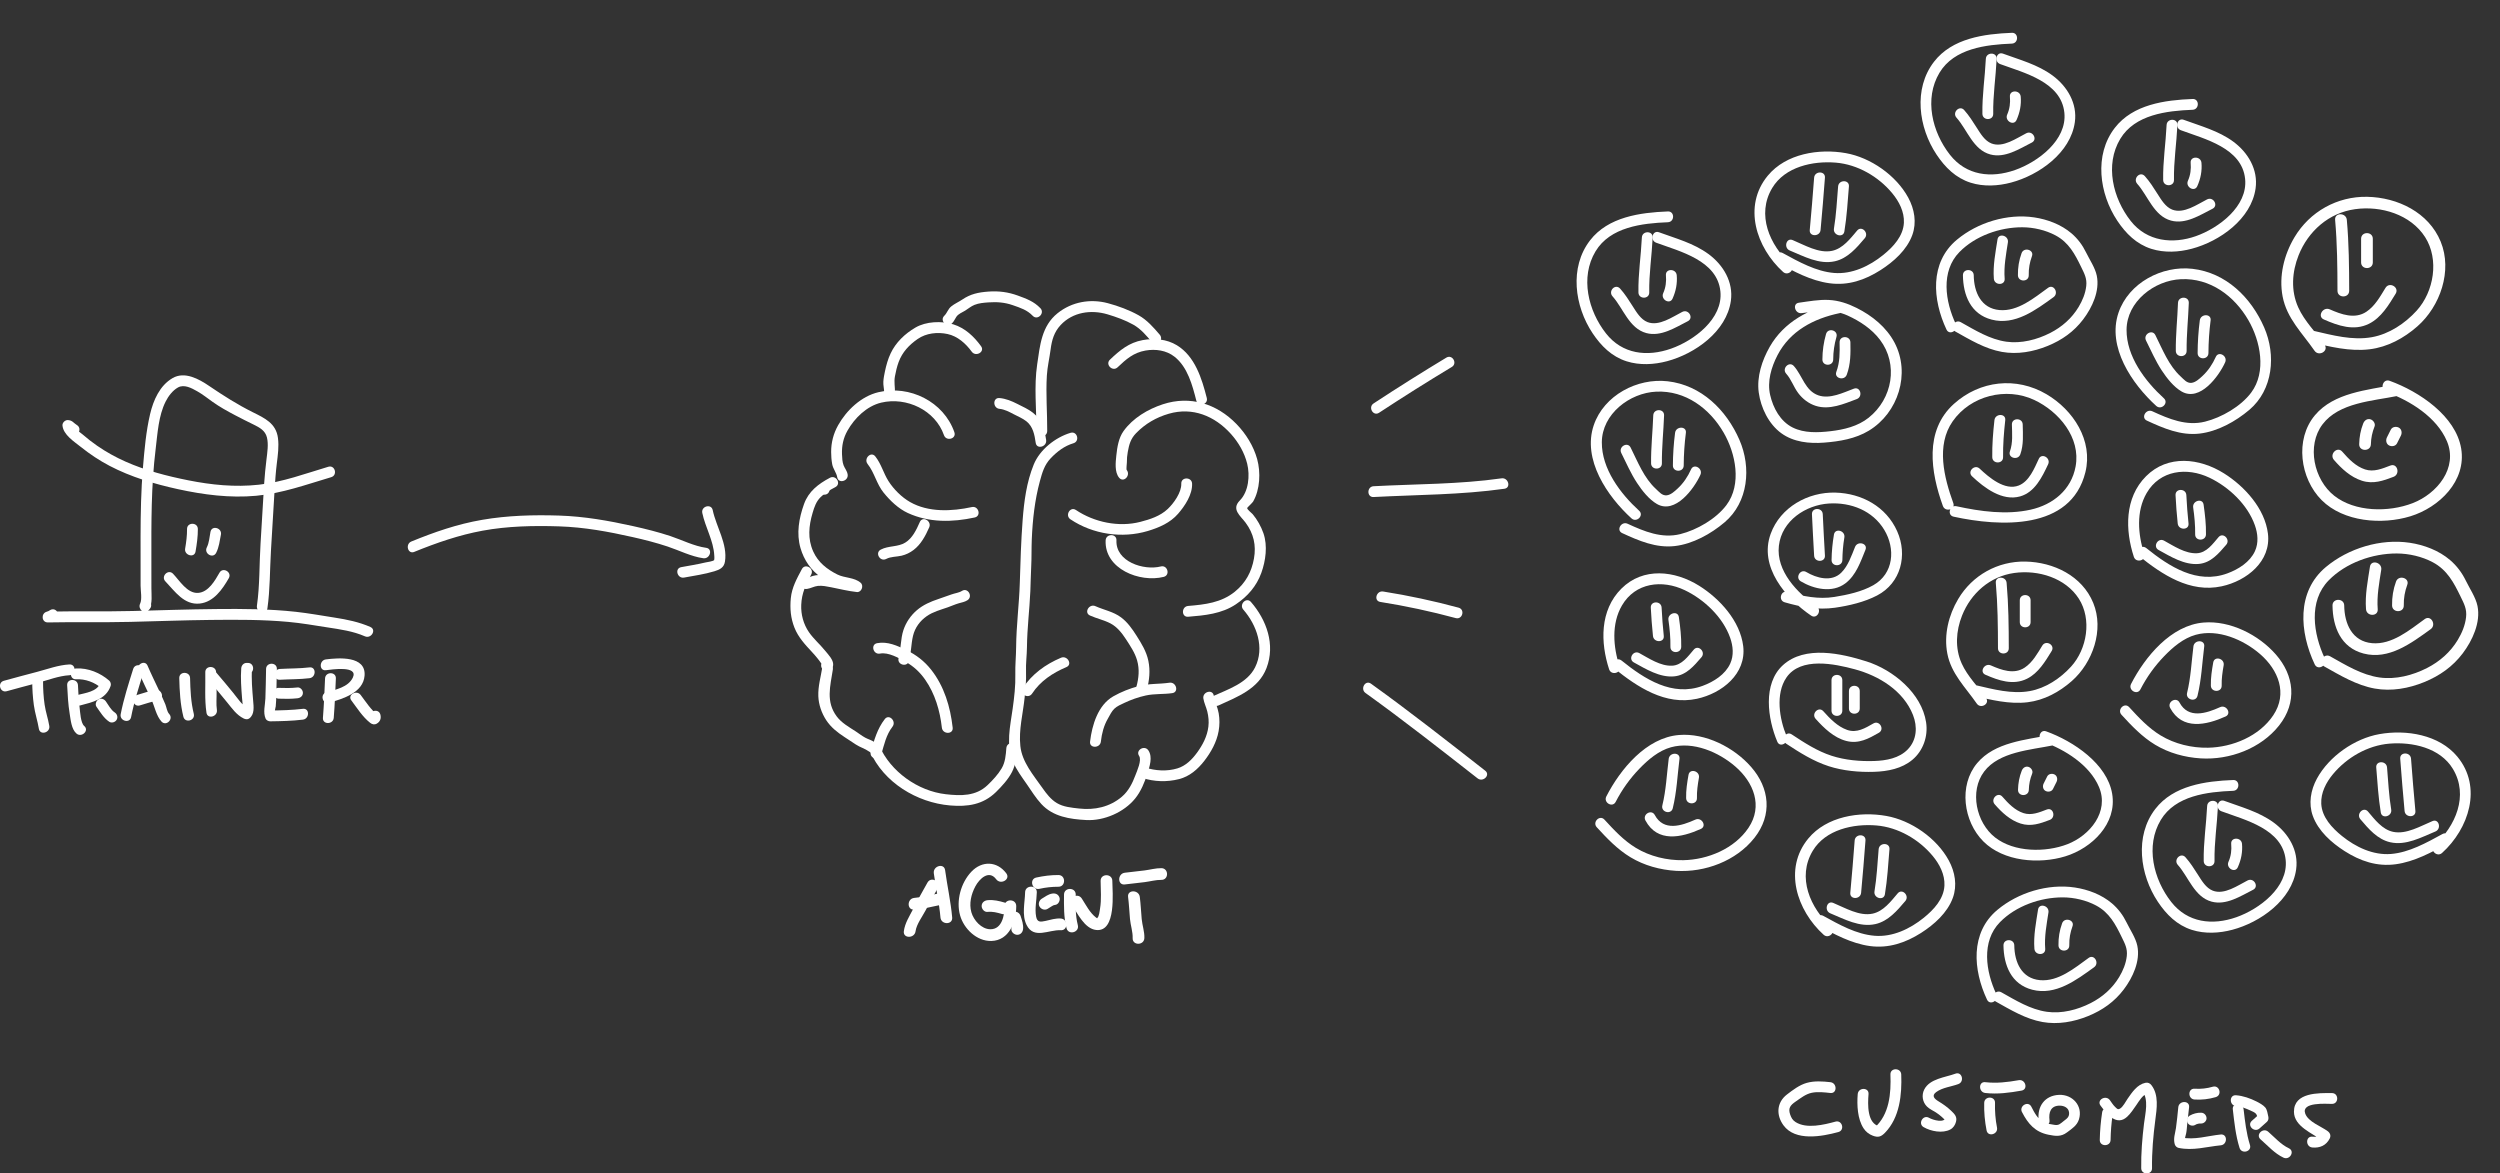 <svg width="686" height="322" viewBox="0 0 686 322" fill="none" xmlns="http://www.w3.org/2000/svg">
<rect x="0" y="0" width="686" height="322" fill="#333333" stroke="none"/>
<g clip-path="url(#clip0_218_14944)">
<path d="M101.638 172.04C98.493 170.672 95.24 170.001 91.865 169.478C88.32 168.929 84.793 168.284 81.225 167.887C73.922 167.079 66.564 167.049 59.224 167.12C51.625 167.194 44.037 167.464 36.441 167.657C28.675 167.854 20.909 167.665 13.143 167.824L13.536 170.739C14.152 170.538 14.712 170.297 15.268 169.967C16.907 168.992 15.417 166.426 13.77 167.405C13.458 167.628 13.117 167.783 12.746 167.88C11.2 168.377 11.408 170.828 13.139 170.794C20.657 170.639 28.178 170.828 35.696 170.646C43.062 170.468 50.423 170.19 57.789 170.108C65.155 170.027 72.016 170.004 79.096 170.646C82.686 170.972 86.217 171.595 89.777 172.144C93.337 172.693 96.85 173.175 100.132 174.606C101.864 175.363 103.377 172.808 101.63 172.044L101.638 172.04Z" fill="white"/>
<path d="M73.37 166.994C74.127 161.728 74.034 156.37 74.353 151.068C74.672 145.765 75.013 139.992 75.35 134.452C75.499 132.027 75.658 129.616 75.955 127.206C76.252 124.796 76.574 122.519 76.27 120.183C75.747 116.152 72.632 114.743 69.368 113.115C65.111 110.991 61.276 108.547 57.359 105.885C54.556 103.979 50.669 101.828 47.357 103.749C43.826 105.799 42.079 109.83 41.189 113.62C40.073 118.37 39.635 123.402 39.227 128.259C38.701 134.53 38.589 140.826 38.571 147.119C38.563 150.248 38.575 153.378 38.578 156.507C38.578 157.913 38.578 159.318 38.578 160.723C38.578 162.129 39.042 164.42 38.437 165.666C37.748 167.083 39.591 168.818 40.766 167.465L41.104 167.075C42.35 165.64 40.262 163.534 39.005 164.977L38.667 165.366L40.996 167.164C41.861 165.388 41.549 163.356 41.545 161.428C41.542 158.843 41.545 156.255 41.538 153.671C41.531 148.583 41.512 143.492 41.649 138.408C41.79 133.321 42.094 128.241 42.714 123.187C43.236 118.896 43.485 114.113 45.451 110.182C46.185 108.718 47.39 107.119 48.848 106.315C50.55 105.377 52.594 106.504 54.114 107.364C55.635 108.224 56.929 109.27 58.324 110.26C60.275 111.651 62.374 112.815 64.491 113.927C66.186 114.821 67.892 115.674 69.613 116.516C71.237 117.309 72.795 118.155 73.251 120.046C73.708 121.929 73.352 124.11 73.129 126.008C72.869 128.237 72.625 130.443 72.484 132.683C72.139 138.197 71.835 143.714 71.49 149.228C71.137 154.861 71.304 160.62 70.499 166.208C70.233 168.077 73.088 168.881 73.359 166.998L73.37 166.994Z" fill="white"/>
<path d="M90.092 128.077C83.798 129.95 77.556 132.297 70.988 133.009C64.42 133.721 58.026 133.061 51.688 131.8C45.82 130.632 39.927 129.108 34.449 126.668C31.72 125.456 29.09 124.002 26.639 122.3C25.255 121.34 23.92 120.305 22.652 119.196C22.144 118.755 20.167 117.461 20.104 116.749L18.62 118.232C18.353 118.214 19.436 119.096 19.603 119.196C21.235 120.198 22.726 117.635 21.102 116.634C20.134 116.037 19.9 115.344 18.624 115.266C17.871 115.218 17.074 115.985 17.141 116.749C17.363 119.293 20.308 121.147 22.133 122.604C24.621 124.595 27.265 126.364 30.092 127.84C35.966 130.91 42.371 132.809 48.821 134.222C55.841 135.76 63.099 136.702 70.287 136.042C77.4 135.39 84.084 132.957 90.885 130.936C92.71 130.395 91.935 127.528 90.096 128.077H90.092Z" fill="white"/>
<path d="M57.757 145.921C57.479 147.333 57.408 148.902 56.748 150.204C55.884 151.902 58.443 153.404 59.311 151.702C60.112 150.126 60.286 148.42 60.62 146.71C60.987 144.845 58.128 144.048 57.761 145.921H57.757Z" fill="white"/>
<path d="M51.325 145.156C51.34 146.981 51.106 148.761 50.799 150.559C50.491 152.358 53.335 153.229 53.658 151.349C54.01 149.298 54.307 147.248 54.292 145.16C54.277 143.251 51.31 143.247 51.325 145.16V145.156Z" fill="white"/>
<path d="M60.224 157.156C58.989 159.325 57.175 162.522 54.341 162.692C51.363 162.874 49.279 159.31 47.48 157.434C46.156 156.051 44.061 158.153 45.381 159.533C47.999 162.266 50.507 166.074 54.816 165.614C58.621 165.21 61.043 161.702 62.782 158.654C63.728 156.993 61.166 155.495 60.22 157.156H60.224Z" fill="white"/>
<path d="M293.762 118.763C289.579 120.024 285.321 123.372 283.652 127.484C281.679 132.342 281.008 137.544 280.611 142.728C280.174 148.476 280.003 154.22 279.832 159.989C279.662 165.759 278.872 171.677 278.827 177.558C278.809 180.084 278.542 182.553 278.605 185.082C278.683 188.167 278.304 191.39 277.878 194.445C277.192 199.355 275.96 204.32 278.015 209.118C278.942 211.283 280.348 213.156 281.683 215.08C283.018 217.005 284.183 218.929 285.74 220.617C288.96 224.106 293.544 224.781 298.098 225.022C302.938 225.274 308.416 222.901 311.479 219.122C313.066 217.164 314.09 214.669 314.843 212.281C315.444 210.368 316.341 207.764 315.128 205.925C314.083 204.338 311.512 205.821 312.566 207.423C313.359 208.628 311.991 211.562 311.55 212.741C310.73 214.936 309.666 217.057 307.859 218.603C304.533 221.451 300.334 222.345 296.088 221.859C294.037 221.625 291.793 221.44 289.987 220.353C288.351 219.371 287.127 217.773 286.052 216.237C283.586 212.715 280.455 209.133 279.984 204.724C279.502 200.218 280.711 195.865 281.16 191.397C281.394 189.057 281.631 186.747 281.542 184.392C281.453 182.038 281.776 179.85 281.798 177.558C281.85 172.408 282.499 167.328 282.729 162.188C282.825 159.989 282.836 157.787 282.959 155.588C283.096 153.041 283.014 150.512 283.122 147.968C283.352 142.591 283.938 137.218 285.347 132.027C285.989 129.668 286.582 127.57 288.303 125.76C290.072 123.899 292.075 122.371 294.556 121.626C296.381 121.077 295.602 118.214 293.766 118.767L293.762 118.763Z" fill="white"/>
<path d="M313.419 213.456C316.697 214.52 320.191 214.639 323.536 213.786C326.426 213.052 328.662 211.098 330.457 208.788C332.252 206.478 333.862 203.645 334.392 200.619C334.681 198.987 334.692 197.359 334.41 195.724C334.129 194.089 333.327 192.528 333.064 190.889C332.764 189.009 329.904 189.806 330.205 191.679C330.401 192.895 330.991 194.048 331.284 195.253C331.621 196.64 331.751 197.975 331.581 199.399C331.262 202.043 330.008 204.427 328.45 206.552C327.071 208.432 325.354 210.16 323.069 210.85C320.173 211.721 317.057 211.521 314.209 210.597C312.388 210.008 311.609 212.87 313.419 213.456V213.456Z" fill="white"/>
<path d="M334.411 193.559C339.562 191.204 345.34 189.039 347.532 183.314C349.987 176.902 347.573 170.135 343.263 165.181C342.006 163.739 339.918 165.845 341.164 167.28C344.858 171.526 347.083 177.748 344.395 183.121C342.221 187.463 337.033 189.117 332.912 190.997C331.177 191.79 332.682 194.349 334.411 193.559V193.559Z" fill="white"/>
<path d="M326.029 169.237C330.595 168.866 335.234 168.436 339.139 165.811C342.336 163.664 344.792 160.842 346.105 157.208C347.31 153.867 347.874 149.758 346.691 146.336C346.056 144.496 344.984 142.568 343.72 141.074C343.419 140.718 342.177 139.809 342.225 139.383C342.236 139.283 343.66 137.963 343.842 137.655C345.767 134.351 345.964 129.59 344.966 125.982C343.965 122.367 341.888 119.04 339.292 116.36C333.873 110.764 326.563 108.48 319.09 110.931C314.973 112.281 310.857 114.717 308.29 118.303C306.951 120.171 306.558 122.726 306.321 124.97C306.124 126.846 305.813 129.512 307.066 131.062C308.32 132.612 310.352 130.435 309.165 128.963C309.01 128.77 309.217 127.135 309.214 126.898C309.199 125.915 309.28 125.022 309.455 124.05C309.826 121.951 310.259 120.375 311.776 118.825C314.291 116.259 317.265 114.531 320.718 113.53C327.223 111.639 333.306 114.124 337.745 119.052C339.84 121.38 341.48 124.198 342.229 127.25C343.026 130.491 342.622 134.896 340.208 137.332C337.793 139.769 340.397 141.545 341.788 143.421C344.005 146.414 344.736 149.632 344.087 153.27C343.431 156.956 341.765 159.993 338.839 162.366C335.115 165.38 330.643 165.892 326.029 166.27C324.138 166.426 324.123 169.393 326.029 169.237V169.237Z" fill="white"/>
<path d="M293.732 142.502C299.882 146.622 307.881 147.819 314.946 145.706C318.051 144.775 321.103 143.473 323.273 140.97C325.157 138.794 327.215 135.705 327.111 132.72C327.048 130.818 324.077 130.807 324.144 132.72C324.226 135.108 322.093 138.086 320.424 139.665C318.373 141.608 315.577 142.513 312.896 143.203C306.991 144.727 300.275 143.321 295.231 139.943C293.64 138.879 292.152 141.445 293.732 142.506V142.502Z" fill="white"/>
<path d="M303.387 148.272C303.027 156.133 312.785 159.949 319.323 158.295C321.174 157.828 320.388 154.965 318.533 155.436C313.819 156.626 306.087 154.108 306.354 148.276C306.443 146.366 303.476 146.37 303.387 148.276V148.272Z" fill="white"/>
<path d="M331.14 109.192C329.786 103.878 327.909 97.767 322.932 94.738C320.147 93.043 316.731 92.747 313.575 93.322C309.781 94.015 307.281 96.117 304.57 98.691C303.183 100.007 305.282 102.102 306.669 100.79C309.028 98.55 311.035 96.759 314.365 96.184C317.098 95.713 320.047 96.129 322.268 97.868C325.892 100.708 327.197 105.729 328.28 109.978C328.751 111.829 331.614 111.042 331.14 109.188V109.192Z" fill="white"/>
<path d="M318.232 91.842C316.533 89.851 314.757 87.815 312.446 86.518C309.88 85.079 306.842 83.955 304.009 83.199C299.191 81.916 294.132 82.802 290.208 85.939C285.802 89.466 285.368 94.775 284.601 99.989C283.707 106.037 284.419 112.185 284.389 118.262C284.382 120.172 287.349 120.176 287.356 118.262C287.379 113.179 286.945 108.102 287.26 103.019C287.408 100.608 287.976 98.283 288.287 95.895C288.621 93.322 289.237 91.119 291.046 89.184C294.377 85.617 299.406 84.916 303.905 86.254C306.286 86.963 308.782 87.86 310.951 89.076C313.121 90.292 314.608 92.143 316.136 93.938C317.379 95.391 319.467 93.285 318.235 91.839L318.232 91.842Z" fill="white"/>
<path d="M287.061 120.732C286.642 117.851 285.818 115.11 283.437 113.253C282.158 112.251 280.6 111.569 279.158 110.835C277.585 110.034 276.035 109.392 274.266 109.222C272.367 109.04 272.378 112.007 274.266 112.188C275.668 112.322 276.94 113.023 278.171 113.664C279.321 114.265 280.604 114.788 281.628 115.592C283.478 117.046 283.882 119.326 284.201 121.525C284.476 123.409 287.332 122.608 287.061 120.735V120.732Z" fill="white"/>
<path d="M285.473 84.56C283.689 82.702 281.686 81.983 279.309 81.111C276.661 80.14 274.035 79.802 271.224 80.01C268.413 80.218 266.291 80.677 264.044 82.201C263.069 82.861 261.941 83.336 261.025 84.078C260.109 84.819 259.905 85.883 259.115 86.644C257.743 87.975 259.842 90.07 261.214 88.742C261.778 88.197 261.989 87.56 262.419 86.937C262.998 86.091 263.977 85.776 264.826 85.246C265.676 84.716 266.447 84.048 267.389 83.662C268.595 83.173 269.941 83.069 271.228 82.976C273.523 82.809 275.697 82.969 277.881 83.733C280.066 84.497 281.831 85.046 283.378 86.659C284.702 88.038 286.797 85.939 285.477 84.56H285.473Z" fill="white"/>
<path d="M269.207 95.005C267.264 92.335 264.816 90.01 261.597 89.005C258.378 88 254.083 88.189 251.187 89.888C248.327 91.56 245.801 93.955 244.385 96.978C243.647 98.55 243.19 100.204 242.831 101.898C242.634 102.825 242.445 103.774 242.389 104.724C242.326 105.755 242.634 106.73 242.608 107.753C242.56 109.663 245.527 109.663 245.575 107.753C245.616 106.211 245.279 104.85 245.564 103.289C245.809 101.965 246.117 100.619 246.584 99.354C247.596 96.625 249.429 94.678 251.787 93.032C254.146 91.386 257.261 91.067 260.006 91.656C262.75 92.246 265.002 94.248 266.645 96.503C267.757 98.031 270.335 96.551 269.207 95.005V95.005Z" fill="white"/>
<path d="M261.887 118.618C258.964 110.215 249.622 105.58 241.025 107.623C236.326 108.739 232.287 112.574 229.984 116.678C228.701 118.97 228.063 121.403 228.066 124.028C228.066 125.144 228.155 126.279 228.356 127.376C228.593 128.674 229.528 129.712 229.732 130.951C230.043 132.831 232.903 132.034 232.591 130.161C232.432 129.201 231.827 128.574 231.482 127.684C231.137 126.794 231.082 125.645 231.045 124.655C230.959 122.322 231.393 120.22 232.543 118.177C234.483 114.732 237.843 111.424 241.807 110.482C248.758 108.832 256.639 112.566 259.02 119.404C259.643 121.195 262.51 120.424 261.879 118.614L261.887 118.618Z" fill="white"/>
<path d="M226.205 135.738C228.115 135.738 228.119 132.771 226.205 132.771C224.291 132.771 224.291 135.738 226.205 135.738Z" fill="white"/>
<path d="M227.726 131.107C224.562 132.779 221.87 134.837 220.631 138.293C219.236 142.19 218.483 146.354 219.659 150.407C220.612 153.681 222.545 156.511 225.352 158.461C226.854 159.503 228.549 160.534 230.3 161.098C231.353 161.435 233.229 161.283 234.071 162.025L235.121 159.492C232.336 159.203 229.654 158.339 226.884 157.964C225.871 157.827 224.863 157.712 223.843 157.861C222.73 158.024 221.751 158.576 220.646 158.743C218.765 159.029 219.563 161.887 221.436 161.602C222.474 161.446 223.386 160.883 224.429 160.771C225.638 160.642 226.91 160.923 228.097 161.153C230.444 161.613 232.74 162.206 235.125 162.455C236.397 162.588 237.094 160.734 236.174 159.922C234.435 158.391 231.794 158.654 229.769 157.638C226.91 156.207 224.481 154.297 223.149 151.327C221.577 147.826 221.921 144.3 222.982 140.722C223.464 139.094 223.939 137.648 225.167 136.424C226.394 135.2 227.778 134.429 229.231 133.662C230.919 132.768 229.424 130.209 227.733 131.099L227.726 131.107Z" fill="white"/>
<path d="M220.037 156.159C218.661 158.747 217.278 161.202 216.996 164.168C216.732 166.975 216.955 169.605 218.001 172.241C219.047 174.877 220.916 176.883 222.852 178.96C223.36 179.509 223.849 180.069 224.317 180.651C224.639 181.055 224.962 181.463 225.248 181.893C225.374 182.075 225.492 182.26 225.604 182.453C225.759 182.776 225.774 182.776 225.656 182.453L227.139 180.97L226.746 180.996C224.851 181.129 224.836 184.096 226.746 183.962L227.139 183.936C227.981 183.877 228.567 183.302 228.623 182.453C228.719 181.033 227.232 179.568 226.412 178.552C224.995 176.798 223.237 175.311 221.962 173.45C220.463 171.266 219.759 168.622 219.859 165.993C219.977 162.774 221.109 160.449 222.596 157.653C223.493 155.97 220.934 154.468 220.033 156.155L220.037 156.159Z" fill="white"/>
<path d="M225.67 182.939C225.255 185.627 224.435 188.334 224.55 191.078C224.646 193.385 225.462 195.709 226.727 197.634C228.007 199.581 229.783 200.971 231.712 202.232C232.757 202.918 233.803 203.604 234.845 204.294C235.984 205.05 237.379 205.428 238.458 206.214C240.004 207.338 241.484 204.768 239.956 203.652C239.17 203.077 238.25 202.873 237.401 202.41C236.488 201.909 235.658 201.246 234.786 200.678C232.954 199.481 230.951 198.39 229.612 196.603C226.56 192.539 227.825 188.301 228.533 183.721C228.822 181.852 225.963 181.048 225.674 182.931L225.67 182.939Z" fill="white"/>
<path d="M238.728 206.166C242.47 214.724 251.605 220.241 260.699 221.016C265.494 221.424 269.748 220.816 273.305 217.331C274.907 215.758 276.658 213.852 277.689 211.843C278.738 209.8 278.931 207.534 279.109 205.279C279.261 203.377 276.291 203.385 276.142 205.279C275.994 207.174 275.853 209.143 274.859 210.83C273.865 212.518 272.389 214.105 270.983 215.443C267.772 218.502 263.67 218.406 259.523 217.935C251.876 217.067 244.38 211.731 241.291 204.664C240.527 202.917 237.972 204.427 238.728 206.162V206.166Z" fill="white"/>
<path d="M261.415 199.676C260.777 193.959 259.1 188.311 255.484 183.739C253.645 181.414 251.386 179.675 248.723 178.388C246.216 177.176 243.516 175.941 240.683 176.486C238.81 176.846 239.603 179.705 241.473 179.345C243.768 178.904 246.624 180.55 248.56 181.637C250.704 182.838 252.443 184.466 253.852 186.479C256.564 190.351 257.928 195.015 258.448 199.676C258.655 201.553 261.626 201.575 261.415 199.676Z" fill="white"/>
<path d="M249.435 181.367C250.047 179.105 249.991 176.754 250.529 174.484C251.067 172.215 252.461 170.354 254.304 169.071C256.044 167.858 258.087 167.339 260.064 166.649C261.062 166.301 262.037 165.848 263.053 165.552C263.895 165.307 264.704 165.188 265.457 164.71C267.062 163.686 265.575 161.117 263.958 162.148C263.153 162.659 261.963 162.789 261.065 163.119C259.886 163.553 258.703 163.965 257.512 164.365C255.369 165.084 253.322 165.952 251.59 167.439C249.91 168.878 248.619 170.754 247.914 172.853C247.08 175.337 247.258 178.048 246.575 180.573C246.078 182.42 248.938 183.206 249.435 181.363V181.367Z" fill="white"/>
<path d="M302.077 203.504C302.344 201.245 302.863 199.15 304.013 197.17C304.536 196.269 305.011 195.198 305.775 194.474C306.539 193.751 307.529 193.343 308.445 192.906C310.355 192.001 312.343 191.293 314.409 190.841C316.823 190.314 319.252 190.551 321.682 190.195C323.562 189.917 322.765 187.058 320.892 187.336C318.021 187.759 315.254 187.518 312.402 188.278C310.032 188.912 307.637 189.854 305.5 191.067C301.276 193.466 299.648 198.987 299.114 203.5C298.888 205.391 301.858 205.376 302.081 203.5L302.077 203.504Z" fill="white"/>
<path d="M314.672 189.309C315.399 186.684 315.666 184.037 315.113 181.345C314.591 178.797 313.226 176.572 311.846 174.407C310.67 172.56 309.402 170.747 307.633 169.419C305.523 167.832 302.956 167.398 300.59 166.334C298.862 165.556 297.352 168.114 299.092 168.896C300.924 169.72 302.949 170.139 304.729 171.073C306.509 172.008 307.844 173.68 308.957 175.4C310.136 177.221 311.412 179.086 312.017 181.192C312.725 183.658 312.484 186.091 311.809 188.527C311.301 190.37 314.16 191.156 314.668 189.317L314.672 189.309Z" fill="white"/>
<path d="M291.13 180.488C286.872 182.297 283.208 184.938 280.637 188.831C279.584 190.429 282.151 191.916 283.2 190.329C285.489 186.858 288.856 184.652 292.628 183.05C294.378 182.305 292.869 179.75 291.13 180.488Z" fill="white"/>
<path d="M266.678 139.139C261.212 140.325 254.799 140.652 249.722 137.759C247.422 136.45 245.205 134.237 243.792 132.004C242.404 129.805 241.818 127.302 240.179 125.233C238.996 123.739 236.908 125.849 238.08 127.332C239.957 129.705 240.524 132.794 242.464 135.186C244.244 137.381 246.517 139.58 249.114 140.77C254.955 143.455 261.315 143.332 267.461 141.998C269.326 141.593 268.536 138.731 266.671 139.139H266.678Z" fill="white"/>
<path d="M252.406 143.225C251.471 145.32 250.437 147.63 248.408 148.887C246.379 150.144 243.809 149.696 241.684 150.808C239.993 151.694 241.491 154.253 243.182 153.37C244.473 152.695 246.005 152.814 247.395 152.484C248.593 152.199 249.71 151.653 250.685 150.912C252.743 149.347 253.938 147.033 254.969 144.723C255.74 142.995 253.185 141.482 252.406 143.225Z" fill="white"/>
<path d="M242.794 197.311C240.702 200.007 239.879 203.07 238.952 206.296C238.422 208.135 241.285 208.917 241.811 207.086C242.579 204.431 243.158 201.642 244.893 199.41C246.05 197.919 243.966 195.806 242.794 197.311Z" fill="white"/>
<path d="M489.711 165.27C494.239 166.571 498.775 167.435 503.493 166.761C507.361 166.204 511.589 165.218 515.071 163.401C521.632 159.971 523.494 152.299 520.586 145.777C517.571 139.009 510.88 135.372 503.637 135.171C496.101 134.964 488.532 139.184 485.876 146.474C482.579 155.529 489.993 164.176 496.973 168.926C498.556 170.005 500.04 167.435 498.471 166.364C493.212 162.782 487.33 156.686 488.124 149.766C488.917 142.847 495.552 138.557 501.861 138.164C507.876 137.789 513.866 140.111 517.048 145.402C520.156 150.564 519.652 157.394 514.037 160.583C510.899 162.366 506.886 163.234 503.348 163.802C498.961 164.502 494.71 163.62 490.501 162.407C488.661 161.881 487.879 164.74 489.711 165.266V165.27Z" fill="white"/>
<path d="M442.876 183.354C449.329 188.549 456.954 193.625 465.644 191.742C472.487 190.258 479.262 184.908 478.335 177.288C477.497 170.409 471.923 164.291 466.267 160.746C459.58 156.556 450.876 155.551 444.897 161.532C438.919 167.513 439.171 176.394 441.541 183.654C442.13 185.46 444.997 184.689 444.4 182.865C442.657 177.532 442.13 171.18 445.057 166.152C448.732 159.837 456.109 158.988 462.299 161.947C467.624 164.491 472.757 169.334 474.756 175.003C475.565 177.299 475.806 179.824 474.771 182.093C473.403 185.104 470.228 187.077 467.235 188.186C458.898 191.282 451.265 186.332 444.968 181.263C443.495 180.076 441.381 182.164 442.868 183.361L442.876 183.354Z" fill="white"/>
<path d="M490.136 204.07C493.819 206.503 497.58 208.88 501.807 210.248C505.761 211.523 510.141 211.92 514.284 211.787C517.989 211.668 521.872 210.919 524.783 208.468C527.695 206.017 529.111 202.072 528.522 198.208C527.309 190.224 519.494 183.813 512.177 181.495C505.26 179.304 495.28 177.042 489.257 182.5C483.612 187.614 485.059 197.307 487.699 203.54C488.441 205.29 491 203.781 490.262 202.042C488.274 197.355 487.128 190.391 490.199 185.912C494.119 180.198 503.395 182.148 508.947 183.646C515.563 185.433 522.276 189.497 524.92 196.179C526.196 199.405 525.989 203.043 523.496 205.628C521.134 208.075 517.547 208.716 514.287 208.82C510.39 208.946 506.321 208.59 502.601 207.389C498.629 206.106 495.095 203.796 491.638 201.512C490.04 200.455 488.552 203.025 490.14 204.074L490.136 204.07Z" fill="white"/>
<path d="M438.155 226.998C440.948 230.046 443.841 233.083 447.409 235.234C451.158 237.496 455.549 238.693 459.903 238.96C467.836 239.443 476.404 236.257 481.407 229.924C486.41 223.59 485.56 216.226 480.517 210.456C475.799 205.061 468 201.093 460.719 201.683C451.74 202.41 444.612 211.065 440.777 218.536C439.906 220.231 442.465 221.733 443.34 220.034C445.057 216.69 447.264 213.608 449.879 210.905C452.271 208.432 455.149 205.973 458.535 205.043C464.636 203.37 471.578 206.359 476.162 210.323C481.203 214.68 483.795 221.158 479.801 227.128C475.958 232.875 468.619 235.905 461.895 236.035C457.407 236.12 452.757 235 448.907 232.672C445.562 230.651 442.876 227.758 440.254 224.899C438.96 223.49 436.868 225.589 438.155 226.998Z" fill="white"/>
<path d="M498.8 253.873C503.306 256.342 507.972 258.901 513.138 259.602C518.201 260.284 522.9 258.7 527.142 255.994C530.744 253.695 534.363 250.48 535.862 246.364C537.108 242.941 536.451 239.237 534.745 236.1C531.43 230 524.424 225.102 517.607 223.893C510.242 222.587 501.222 224.015 496.208 230.074C489.276 238.451 493.07 249.86 500.406 256.498C501.819 257.777 503.922 255.686 502.505 254.399C496.72 249.167 493.029 240.753 497.428 233.445C500.925 227.63 508.569 225.98 514.878 226.503C520.841 227 526.553 230.319 530.35 234.891C532.223 237.149 533.699 239.99 533.555 242.997C533.377 246.679 530.606 249.634 527.888 251.833C524.12 254.881 519.335 257.176 514.403 256.776C509.322 256.364 504.686 253.709 500.306 251.31C498.63 250.391 497.131 252.953 498.808 253.873H498.8Z" fill="white"/>
<path d="M541.405 190.893C546.293 192.024 551.337 193.314 556.392 192.695C560.95 192.139 565.071 189.892 568.49 186.888C574.25 181.83 577.421 172.831 574.387 165.444C571.331 157.995 563.495 154.242 555.762 154.094C548.181 153.949 541.205 157.85 537.333 164.361C534.689 168.815 533.365 174.195 534.344 179.331C535.405 184.897 539.336 188.594 542.425 193.066C543.504 194.627 546.078 193.144 544.988 191.568C542.792 188.397 539.885 185.62 538.29 182.064C536.398 177.844 536.71 173.138 538.39 168.908C540.827 162.774 546.067 158.158 552.687 157.227C559.307 156.296 566.792 158.592 570.437 164.291C574.046 169.931 572.7 178.096 568.286 182.935C565.338 186.169 561.318 188.85 556.967 189.632C552.031 190.522 546.98 189.135 542.199 188.03C540.341 187.6 539.547 190.459 541.409 190.889L541.405 190.893Z" fill="white"/>
<path d="M536.062 141.775C548.705 144.527 568.258 145.646 572.23 129.583C574.385 120.873 568.896 112.492 561.567 108.18C553.278 103.304 543.283 104.39 536.14 110.835C527.981 118.192 529.776 129.572 533.125 138.835C533.77 140.618 536.637 139.847 535.984 138.045C533.466 131.074 531.193 122.219 535.825 115.596C540.758 108.543 550.512 106.14 558.192 109.745C564.965 112.923 571.006 120.094 569.545 128.003C568.362 134.426 563.344 138.482 557.202 139.854C550.549 141.338 543.428 140.344 536.852 138.912C534.99 138.508 534.197 141.367 536.062 141.771V141.775Z" fill="white"/>
<path d="M445.124 146.28C449.678 148.386 454.44 150.433 459.573 149.836C464.532 149.258 469.464 146.51 473.232 143.321C479.741 137.807 480.605 128.292 477.305 120.717C473.715 112.466 466.831 105.673 457.593 104.62C449.255 103.671 440.124 108.473 437.335 116.653C434.124 126.075 441.033 136.187 447.679 142.242C449.088 143.525 451.191 141.434 449.778 140.143C444.623 135.445 439.49 128.648 439.542 121.343C439.598 113.605 447.16 107.798 454.481 107.468C462.47 107.108 469.108 112.043 472.973 118.725C476.262 124.41 478.013 132.89 473.729 138.601C470.881 142.398 465.626 145.424 461.068 146.562C455.979 147.83 451.173 145.82 446.618 143.718C444.898 142.921 443.388 145.479 445.12 146.28H445.124Z" fill="white"/>
<path d="M502.263 296.948C500.09 296.718 497.894 296.548 495.762 297.145C493.789 297.697 491.946 299.095 490.34 300.33C487.51 302.507 487.317 305.948 489.383 308.784C492.628 313.238 499.945 311.858 504.451 310.631C506.291 310.13 505.512 307.268 503.661 307.772C500.483 308.64 495.695 309.819 492.691 307.887C491.871 307.361 491.519 306.7 491.211 305.799C490.625 304.097 491.245 303.282 492.724 302.269C494.108 301.324 495.476 300.204 497.149 299.859C498.822 299.514 500.576 299.737 502.26 299.918C504.155 300.119 504.14 297.152 502.26 296.952L502.263 296.948Z" fill="white"/>
<path d="M509.759 300.226C509.518 303.207 509.677 307.052 511.376 309.633C511.988 310.564 512.863 311.25 513.905 311.639C515.378 312.188 516.164 311.936 517.243 310.827C521.304 306.648 521.905 300.374 521.701 294.838C521.631 292.936 518.664 292.925 518.734 294.838C518.927 300.015 518.486 305.792 514.369 309.455L515.812 309.073C512.292 308.417 512.5 303 512.726 300.222C512.882 298.32 509.911 298.331 509.759 300.222V300.226Z" fill="white"/>
<path d="M527.847 309.285C529.802 310.43 533.032 311.076 535.172 309.926C535.988 309.489 536.496 308.695 536.726 307.816C537.089 306.415 536.344 305.706 535.38 304.779C534.338 303.778 533.173 302.959 531.938 302.213C530.833 301.546 529.898 300.674 531.319 299.647C533.036 298.405 535.42 298.194 537.368 297.471C539.14 296.811 538.373 293.944 536.578 294.612C533.792 295.646 529.527 295.976 528.014 298.961C527.224 300.519 527.528 302.417 528.763 303.641C529.464 304.334 530.399 304.724 531.215 305.25C532.394 306.01 533.388 306.937 534.319 307.983L533.937 306.541C533.659 308.287 530.403 307.353 529.338 306.73C527.688 305.762 526.193 308.324 527.84 309.292L527.847 309.285Z" fill="white"/>
<path d="M544.466 302.618C544.395 305.169 544.625 307.687 545.118 310.193C545.485 312.066 548.345 311.272 547.978 309.404C547.536 307.156 547.37 304.906 547.433 302.618C547.485 300.708 544.518 300.708 544.466 302.618Z" fill="white"/>
<path d="M544.75 299.915C548.129 300.304 551.393 299.852 554.719 299.262C556.596 298.928 555.802 296.069 553.93 296.403C550.859 296.948 547.866 297.308 544.75 296.948C542.855 296.729 542.874 299.7 544.75 299.915Z" fill="white"/>
<path d="M554.838 305.161C556.496 308.387 558.443 310.642 562.115 311.372C564.021 311.751 565.534 311.98 567.181 310.731C568.523 309.718 569.936 308.862 570.463 307.16C571.602 303.493 568.739 300.281 565.015 300.43C561.069 300.585 558.944 303.634 559.418 307.405C559.652 309.274 562.623 309.296 562.385 307.405C562.115 305.254 562.697 303.344 565.256 303.389C566.383 303.407 567.615 303.978 567.748 305.228C567.882 306.478 567.192 306.919 566.306 307.594C565.345 308.324 564.982 308.888 563.687 308.654C562.719 308.48 561.71 308.384 560.817 307.935C559.118 307.082 558.228 305.284 557.397 303.671C556.526 301.972 553.963 303.47 554.834 305.169L554.838 305.161Z" fill="white"/>
<path d="M576.831 305.218C576.452 307.732 576.223 310.249 576.178 312.793C576.145 314.703 579.112 314.703 579.145 312.793C579.186 310.52 579.353 308.258 579.69 306.007C579.972 304.139 577.113 303.334 576.831 305.218V305.218Z" fill="white"/>
<path d="M576.382 303.367C578.047 305.626 580.781 309.156 583.703 306.426C584.693 305.503 585.48 304.283 586.247 303.174C587.015 302.066 588.002 300.286 589.493 299.978L587.816 299.296C589.678 301.721 588.669 305.466 588.328 308.247C587.831 312.296 587.486 316.483 587.549 320.565C587.579 322.471 590.546 322.479 590.516 320.565C590.449 316.164 590.85 311.655 591.421 307.294C591.825 304.216 592.415 300.456 590.379 297.801C589.949 297.238 589.418 296.975 588.703 297.119C586.455 297.583 585.035 299.733 583.814 301.491C583.28 302.259 582.572 303.701 581.756 304.187C581.107 304.572 580.936 304.261 580.343 303.694C579.798 303.171 579.39 302.477 578.945 301.873C577.825 300.353 575.247 301.828 576.382 303.371V303.367Z" fill="white"/>
<path d="M597.724 303.816C597.512 305.726 597.368 307.654 597.082 309.552C596.845 311.128 596.322 312.33 596.737 313.943C596.86 314.417 597.282 314.873 597.772 314.977C601.755 315.823 605.431 314.662 609.38 314.273C611.264 314.087 611.283 311.117 609.38 311.306C605.776 311.662 602.186 312.886 598.562 312.118L599.597 313.153C599.408 312.426 599.734 311.681 599.882 310.987C600.057 310.179 600.075 309.3 600.168 308.477C600.342 306.923 600.517 305.37 600.687 303.816C600.895 301.921 597.928 301.936 597.72 303.816H597.724Z" fill="white"/>
<path d="M602.347 308.684C602.732 308.469 602.706 308.469 603.148 308.362C603.155 308.362 603.615 308.28 603.363 308.31C603.57 308.284 603.782 308.288 603.993 308.291C604.768 308.31 605.514 307.598 605.477 306.808C605.44 306.018 604.824 305.343 603.993 305.325C602.881 305.299 601.82 305.584 600.852 306.126C600.155 306.519 599.921 307.472 600.318 308.154C600.715 308.836 601.646 309.081 602.347 308.688V308.684Z" fill="white"/>
<path d="M602.2 301.71C604.158 301.832 606.098 301.61 607.978 301.057C609.859 300.505 609.028 297.66 607.188 298.198C605.538 298.68 603.91 298.851 602.196 298.743C600.29 298.625 600.298 301.591 602.196 301.71H602.2Z" fill="white"/>
<path d="M612.683 304.413C613.099 307.976 613.451 311.54 614.53 314.977C615.101 316.79 617.964 316.015 617.39 314.187C616.388 310.998 616.032 307.72 615.646 304.409C615.428 302.536 612.461 302.514 612.679 304.409L612.683 304.413Z" fill="white"/>
<path d="M620.002 309.652C620.681 309.048 621.359 308.44 622.042 307.835C622.439 307.483 622.546 306.886 622.424 306.393C622.223 305.584 622.134 304.535 621.582 303.882C621.029 303.23 619.972 302.644 619.204 302.258C617.473 301.387 615.511 300.686 613.571 300.538C611.631 300.389 611.676 303.359 613.571 303.504C614.895 303.604 616.301 304.168 617.502 304.717C617.951 304.921 618.745 305.243 619.06 305.64C619.375 306.037 619.434 306.667 619.564 307.179L619.946 305.736L617.906 307.553C616.479 308.825 618.581 310.92 620.006 309.652H620.002Z" fill="white"/>
<path d="M620.298 312.641C622.301 314.387 624.14 316.508 626.581 317.658C628.298 318.466 629.807 315.911 628.079 315.095C625.861 314.05 624.215 312.129 622.394 310.542C620.962 309.292 618.855 311.38 620.294 312.641H620.298Z" fill="white"/>
<path d="M634.509 314.873C636.567 315.059 638.303 314.313 639.263 312.43C639.66 311.655 639.408 310.906 638.729 310.401C636.916 309.048 633.396 307.858 632.561 305.585C631.367 302.333 638.317 302.9 639.894 302.907C641.804 302.918 641.804 299.952 639.894 299.941C636.252 299.919 629.431 299.718 629.461 305.069C629.483 309.107 634.535 310.95 637.231 312.964L636.697 310.935C636.185 311.94 635.554 312.003 634.505 311.907C632.602 311.736 632.613 314.703 634.505 314.873H634.509Z" fill="white"/>
<path d="M507.348 189.62V194.407C507.348 196.317 510.315 196.321 510.315 194.407V189.62C510.315 187.71 507.348 187.707 507.348 189.62Z" fill="white"/>
<path d="M502.564 186.628V195.005C502.564 196.914 505.531 196.918 505.531 195.005V186.628C505.531 184.718 502.564 184.715 502.564 186.628Z" fill="white"/>
<path d="M514.069 198.508C511.821 199.795 509.503 201.222 506.848 200.284C504.192 199.346 502.141 197.188 500.309 195.149C499.03 193.725 496.938 195.831 498.21 197.247C500.498 199.791 503.217 202.442 506.636 203.321C510.056 204.2 512.789 202.657 515.563 201.07C517.221 200.121 515.727 197.559 514.065 198.508H514.069Z" fill="white"/>
<path d="M463.327 212.626C462.956 214.74 462.618 216.849 462.674 219.004C462.722 220.91 465.689 220.917 465.641 219.004C465.593 217.09 465.86 215.277 466.186 213.416C466.513 211.554 463.653 210.746 463.327 212.626Z" fill="white"/>
<path d="M457.89 208.236C457.352 212.504 457.178 216.812 456.147 221.003C455.691 222.857 458.55 223.646 459.006 221.792C460.1 217.346 460.286 212.763 460.853 208.236C461.091 206.344 458.12 206.363 457.886 208.236H457.89Z" fill="white"/>
<path d="M465.206 224.903C461.367 226.634 456.505 228.173 454.072 223.638C453.171 221.955 450.608 223.453 451.509 225.136C454.81 231.288 461.375 229.864 466.704 227.465C468.444 226.682 466.934 224.124 465.206 224.903Z" fill="white"/>
<path d="M515.501 233.026C515.182 236.89 514.99 240.769 514.359 244.599C514.051 246.468 516.911 247.269 517.219 245.389C517.894 241.295 518.127 237.161 518.468 233.03C518.624 231.128 515.657 231.139 515.501 233.03V233.026Z" fill="white"/>
<path d="M508.921 230.631C508.539 235.418 508.187 240.209 507.723 244.989C507.538 246.887 510.508 246.876 510.69 244.989C511.154 240.209 511.506 235.418 511.888 230.631C512.04 228.729 509.073 228.736 508.921 230.631Z" fill="white"/>
<path d="M520.723 245.14C518.864 247.332 516.817 250.076 513.835 250.706C510.197 251.477 506.251 249.085 503.017 247.751C501.255 247.02 500.488 249.89 502.227 250.61C506.095 252.208 510.305 254.54 514.625 253.565C518.152 252.768 520.593 249.864 522.822 247.235C524.049 245.785 521.961 243.679 520.723 245.136V245.14Z" fill="white"/>
<path d="M554.23 164.721V170.702C554.23 172.612 557.197 172.615 557.197 170.702V164.721C557.197 162.811 554.23 162.807 554.23 164.721Z" fill="white"/>
<path d="M547.648 159.933C548.178 165.903 548.237 171.892 548.245 177.88C548.245 179.79 551.216 179.794 551.212 177.88C551.204 171.892 551.145 165.903 550.615 159.933C550.448 158.046 547.477 158.027 547.648 159.933Z" fill="white"/>
<path d="M560.416 177.135C559.081 179.304 557.742 181.755 555.561 183.198C552.628 185.141 549.208 183.865 546.289 182.586C544.557 181.829 543.044 184.384 544.791 185.148C548.418 186.735 552.412 188.133 556.218 186.242C559.34 184.688 561.217 181.496 562.979 178.633C563.98 177.001 561.417 175.511 560.416 177.135V177.135Z" fill="white"/>
<path d="M552.065 116.482C552.113 118.981 552.369 121.466 551.52 123.865C550.882 125.667 553.749 126.442 554.379 124.655C555.317 122 555.084 119.245 555.032 116.482C554.995 114.576 552.028 114.569 552.065 116.482Z" fill="white"/>
<path d="M547.275 115.289C546.897 118.674 546.626 122.052 546.678 125.46C546.708 127.366 549.675 127.373 549.645 125.46C549.597 122.052 549.868 118.674 550.242 115.289C550.454 113.394 547.487 113.409 547.275 115.289Z" fill="white"/>
<path d="M559.448 125.905C558.228 128.497 556.83 132.079 553.948 133.221C550.128 134.73 545.77 131.003 543.226 128.597C541.839 127.284 539.74 129.379 541.127 130.696C544.465 133.855 549.401 137.6 554.322 136.213C558.361 135.075 560.364 130.888 562.007 127.403C562.816 125.686 560.26 124.177 559.444 125.905H559.448Z" fill="white"/>
<path d="M459.64 118.763C459.254 121.744 459.058 124.733 459.043 127.737C459.032 129.646 461.999 129.646 462.01 127.737C462.025 124.729 462.225 121.744 462.607 118.763C462.852 116.876 459.881 116.894 459.64 118.763Z" fill="white"/>
<path d="M453.656 113.98C453.5 118.37 453.007 122.746 453.058 127.143C453.081 129.049 456.048 129.057 456.025 127.143C455.977 122.746 456.467 118.37 456.623 113.98C456.689 112.07 453.722 112.074 453.656 113.98Z" fill="white"/>
<path d="M464.031 128.786C463.122 130.799 461.935 132.594 460.299 134.095C459.521 134.811 458.471 135.797 457.358 135.916C456.079 136.05 455.289 134.989 454.421 134.199C451.102 131.17 449.411 126.739 447.441 122.804C446.588 121.095 444.026 122.597 444.879 124.302C446.258 127.058 447.489 129.909 449.184 132.494C450.564 134.596 452.463 137.032 454.666 138.3C459.673 141.178 464.865 134.107 466.59 130.287C467.368 128.559 464.813 127.05 464.027 128.789L464.031 128.786Z" fill="white"/>
<path d="M503.235 146.688C502.842 148.999 502.616 151.32 502.582 153.663C502.556 155.573 505.523 155.573 505.549 153.663C505.579 151.583 505.746 149.525 506.094 147.475C506.41 145.606 503.55 144.805 503.235 146.685V146.688Z" fill="white"/>
<path d="M497.199 141.101C497.339 144.894 497.614 148.676 497.796 152.47C497.888 154.368 500.855 154.379 500.763 152.47C500.581 148.68 500.306 144.894 500.166 141.101C500.095 139.199 497.128 139.187 497.199 141.101Z" fill="white"/>
<path d="M509.025 150.073C508.031 152.505 507.137 155.279 505.22 157.166C502.579 159.762 498.474 158.646 495.644 156.962C494.001 155.983 492.506 158.546 494.146 159.525C497.736 161.66 502.765 162.791 506.366 160.077C509.314 157.856 510.542 154.144 511.885 150.859C512.604 149.094 509.737 148.323 509.025 150.069V150.073Z" fill="white"/>
<path d="M457.818 170.116C458.167 172.571 458.404 175.018 458.364 177.499C458.33 179.408 461.297 179.408 461.331 177.499C461.379 174.747 461.067 172.044 460.678 169.326C460.411 167.442 457.551 168.243 457.818 170.116Z" fill="white"/>
<path d="M452.978 166.731C453.093 169.33 453.316 171.918 453.575 174.51C453.765 176.39 456.735 176.412 456.542 174.51C456.279 171.922 456.06 169.33 455.945 166.731C455.86 164.828 452.893 164.817 452.978 166.731Z" fill="white"/>
<path d="M464.784 178.245C463.19 180.095 461.506 182.546 458.825 182.668C455.65 182.813 452.483 180.666 449.827 179.209C448.151 178.293 446.652 180.851 448.329 181.771C451.63 183.581 455.405 185.943 459.336 185.601C462.7 185.312 464.825 182.724 466.884 180.343C468.126 178.905 466.034 176.798 464.784 178.245Z" fill="white"/>
<path d="M562.634 201.653C555.791 203.048 547.372 203.645 542.543 209.385C537.381 215.522 538.768 225.422 544.235 230.888C549.783 236.428 559.526 237.177 566.702 234.982C573.997 232.753 580.962 226.027 579.579 217.81C578.196 209.592 568.987 203.407 561.469 200.682C559.67 200.029 558.895 202.896 560.679 203.541C566.635 205.703 573.385 209.882 575.963 215.955C578.841 222.734 573.463 229.26 567.31 231.644C561.313 233.969 552.672 233.914 547.417 229.772C542.291 225.73 540.359 217.12 544.461 211.699C548.563 206.277 557.189 205.784 563.416 204.516C565.285 204.134 564.495 201.275 562.626 201.657L562.634 201.653Z" fill="white"/>
<path d="M561.659 222.126C559.605 222.908 557.443 223.846 555.232 223.116C552.866 222.337 551.041 220.435 549.45 218.607C548.197 217.164 546.105 219.271 547.351 220.706C549.291 222.934 551.568 225.059 554.442 225.979C557.317 226.898 559.853 225.975 562.446 224.988C564.211 224.317 563.447 221.447 561.656 222.13L561.659 222.126Z" fill="white"/>
<path d="M561.749 213.06C561.423 213.708 561.1 214.361 560.774 215.01C560.429 215.703 560.566 216.649 561.308 217.038C561.979 217.394 562.965 217.246 563.336 216.504C563.663 215.855 563.985 215.203 564.312 214.554C564.657 213.86 564.519 212.915 563.778 212.526C563.106 212.17 562.12 212.318 561.749 213.06Z" fill="white"/>
<path d="M554.772 211.461C554.104 213.152 553.778 214.914 553.744 216.73C553.711 218.64 556.678 218.64 556.711 216.73C556.741 215.166 557.06 213.705 557.635 212.251C557.932 211.502 557.309 210.631 556.6 210.427C555.762 210.186 555.068 210.72 554.775 211.461H554.772Z" fill="white"/>
<path d="M552.058 9.005C544.455 9.302 535.673 10.488 530.696 16.94C524.958 24.375 526.457 35.017 531.393 42.422C533.719 45.912 536.648 48.834 540.724 50.128C544.307 51.266 548.246 51.055 551.843 50.094C559.524 48.047 568.154 41.944 569.337 33.538C570.064 28.369 567.253 23.674 563.185 20.689C559.116 17.704 554.232 16.418 549.618 14.719C547.823 14.059 547.048 16.925 548.828 17.578C555.404 20 565.595 22.447 566.463 30.942C567.227 38.455 559.216 44.436 552.934 46.65C546.358 48.967 539.56 48.181 535.076 42.482C530.195 36.278 527.914 27.101 532.198 19.959C536.214 13.269 544.978 12.246 552.051 11.968C553.953 11.894 553.965 8.927 552.051 9.001L552.058 9.005Z" fill="white"/>
<path d="M551.518 26.518C551.666 28.216 551.477 29.859 550.776 31.428C550.005 33.156 552.56 34.669 553.339 32.926C554.251 30.879 554.678 28.762 554.485 26.518C554.322 24.631 551.355 24.612 551.518 26.518Z" fill="white"/>
<path d="M544.914 16.147C544.677 21.183 543.88 26.185 543.972 31.235C544.006 33.141 546.973 33.149 546.939 31.235C546.847 26.185 547.644 21.183 547.881 16.147C547.97 14.238 545.003 14.245 544.914 16.147Z" fill="white"/>
<path d="M556.027 36.557C553.335 37.918 549.619 40.606 546.455 39.364C544.604 38.637 543.447 36.657 542.431 35.066C541.352 33.372 540.302 31.688 538.96 30.19C537.684 28.766 535.592 30.869 536.861 32.289C539.82 35.596 541.407 41.103 546.14 42.379C550.156 43.461 554.106 40.851 557.526 39.123C559.232 38.263 557.73 35.7 556.027 36.56V36.557Z" fill="white"/>
<path d="M547.658 274.84C551.705 277.101 555.829 279.612 560.461 280.439C564.696 281.195 569.054 280.413 573.004 278.8C576.954 277.187 580.217 274.862 582.739 271.536C585.261 268.209 587.335 263.689 586.485 259.536C586.04 257.36 584.512 255.146 583.537 253.136C582.561 251.126 581.23 249.346 579.528 247.897C576.702 245.483 572.974 244.077 569.321 243.528C561.948 242.427 553.789 244.908 548.089 249.662C540.567 255.932 541.413 266.177 545.24 274.306C546.052 276.03 548.611 274.528 547.803 272.807C544.906 266.659 543.59 258.342 548.797 253.036C553.151 248.597 559.882 246.224 566.035 246.239C569.121 246.246 572.448 247.014 575.177 248.475C578.804 250.414 580.47 253.588 582.198 257.145C583.077 258.954 583.819 260.289 583.592 262.347C583.366 264.405 582.55 266.359 581.497 268.109C579.624 271.224 576.92 273.594 573.697 275.24C570.07 277.09 565.753 278.21 561.674 277.639C557.119 276.998 553.099 274.48 549.16 272.281C547.491 271.35 545.993 273.909 547.662 274.843L547.658 274.84Z" fill="white"/>
<path d="M573.127 262.847C569.31 265.602 564.804 269.407 559.771 268.955C554.739 268.502 552.777 264.06 552.721 259.414C552.699 257.508 549.732 257.5 549.754 259.414C549.821 264.883 551.879 270.071 557.628 271.576C564.036 273.252 569.737 268.936 574.621 265.41C576.157 264.301 574.677 261.728 573.123 262.847H573.127Z" fill="white"/>
<path d="M565.842 253.359C565.13 255.309 564.808 257.338 564.845 259.411C564.882 261.317 567.849 261.324 567.812 259.411C567.775 257.497 568.075 255.866 568.702 254.145C569.329 252.425 566.491 251.575 565.842 253.355V253.359Z" fill="white"/>
<path d="M559.238 249.588C558.693 253.155 557.958 256.729 558.24 260.356C558.388 262.247 561.355 262.262 561.207 260.356C560.944 256.982 561.589 253.696 562.097 250.377C562.383 248.509 559.523 247.704 559.238 249.588Z" fill="white"/>
<path d="M586.862 152.494C593.315 157.689 600.941 162.765 609.63 160.881C616.473 159.398 623.249 154.047 622.322 146.427C621.483 139.549 615.909 133.43 610.253 129.885C603.566 125.695 594.862 124.69 588.884 130.672C582.905 136.653 583.157 145.534 585.527 152.794C586.117 154.6 588.984 153.829 588.387 152.004C586.643 146.672 586.117 140.32 589.043 135.292C592.718 128.977 600.095 128.128 606.285 131.087C611.611 133.631 616.744 138.473 618.743 144.143C619.551 146.438 619.792 148.964 618.758 151.233C617.389 154.244 614.214 156.217 611.221 157.325C602.884 160.422 595.251 155.471 588.954 150.402C587.482 149.216 585.368 151.303 586.855 152.501L586.862 152.494Z" fill="white"/>
<path d="M582.142 196.138C584.934 199.186 587.827 202.223 591.395 204.373C595.144 206.635 599.536 207.833 603.89 208.1C611.823 208.582 620.39 205.397 625.393 199.063C630.396 192.73 629.547 185.366 624.503 179.596C619.785 174.201 611.986 170.233 604.706 170.823C595.727 171.55 588.599 180.204 584.764 187.676C583.892 189.371 586.451 190.872 587.326 189.174C589.044 185.829 591.25 182.748 593.865 180.045C596.257 177.571 599.135 175.113 602.521 174.182C608.622 172.51 615.565 175.499 620.149 179.463C625.189 183.82 627.781 190.298 623.787 196.268C619.945 202.015 612.605 205.045 605.881 205.174C601.394 205.26 596.743 204.14 592.893 201.811C589.548 199.79 586.863 196.898 584.241 194.039C582.946 192.63 580.855 194.729 582.142 196.138Z" fill="white"/>
<path d="M589.11 115.421C593.664 117.527 598.426 119.574 603.559 118.977C608.518 118.398 613.451 115.651 617.219 112.462C623.728 106.948 624.592 97.433 621.291 89.857C617.701 81.607 610.817 74.814 601.579 73.76C593.242 72.811 584.111 77.613 581.322 85.793C578.11 95.215 585.019 105.327 591.665 111.383C593.075 112.666 595.178 110.574 593.765 109.284C588.609 104.586 583.477 97.789 583.528 90.484C583.584 82.745 591.146 76.938 598.467 76.608C606.456 76.249 613.095 81.184 616.959 87.866C620.249 93.55 621.999 102.031 617.716 107.741C614.867 111.538 609.612 114.564 605.054 115.703C599.966 116.971 595.159 114.961 590.605 112.859C588.884 112.061 587.374 114.62 589.106 115.421H589.11Z" fill="white"/>
<path d="M607.313 181.766C606.942 183.879 606.605 185.989 606.66 188.143C606.709 190.049 609.676 190.057 609.627 188.143C609.579 186.23 609.846 184.417 610.173 182.555C610.499 180.694 607.639 179.886 607.313 181.766Z" fill="white"/>
<path d="M601.876 177.375C601.338 181.643 601.164 185.952 600.133 190.142C599.677 191.996 602.536 192.786 602.993 190.932C604.087 186.486 604.272 181.903 604.84 177.375C605.077 175.484 602.106 175.503 601.873 177.375H601.876Z" fill="white"/>
<path d="M609.194 194.043C605.356 195.775 600.493 197.314 598.061 192.779C597.159 191.095 594.597 192.593 595.498 194.277C598.799 200.428 605.363 199.005 610.693 196.605C612.432 195.823 610.922 193.264 609.194 194.043Z" fill="white"/>
<path d="M603.626 87.907C603.241 90.888 603.044 93.877 603.029 96.88C603.018 98.79 605.985 98.79 605.996 96.88C606.011 93.873 606.211 90.888 606.593 87.907C606.838 86.019 603.868 86.038 603.626 87.907Z" fill="white"/>
<path d="M597.64 83.119C597.484 87.51 596.991 91.885 597.043 96.283C597.065 98.189 600.032 98.196 600.01 96.283C599.962 91.885 600.451 87.51 600.607 83.119C600.674 81.21 597.707 81.213 597.64 83.119Z" fill="white"/>
<path d="M608.019 97.925C607.11 99.939 605.923 101.733 604.288 103.235C603.509 103.951 602.459 104.937 601.347 105.056C600.067 105.189 599.277 104.129 598.409 103.339C595.09 100.309 593.399 95.878 591.43 91.944C590.577 90.235 588.014 91.736 588.867 93.442C590.246 96.197 591.478 99.049 593.173 101.633C594.552 103.736 596.451 106.172 598.654 107.44C603.661 110.318 608.853 103.246 610.578 99.427C611.357 97.699 608.801 96.19 608.015 97.929L608.019 97.925Z" fill="white"/>
<path d="M601.807 139.256C602.155 141.71 602.393 144.158 602.352 146.638C602.318 148.548 605.285 148.548 605.319 146.638C605.367 143.887 605.056 141.184 604.666 138.466C604.399 136.582 601.54 137.383 601.807 139.256Z" fill="white"/>
<path d="M596.967 135.87C597.082 138.47 597.304 141.058 597.564 143.65C597.753 145.53 600.724 145.552 600.531 143.65C600.267 141.062 600.049 138.47 599.934 135.87C599.848 133.968 596.881 133.957 596.967 135.87Z" fill="white"/>
<path d="M608.771 147.388C607.176 149.238 605.492 151.69 602.811 151.812C599.636 151.957 596.469 149.81 593.813 148.352C592.137 147.436 590.639 149.995 592.315 150.915C595.616 152.724 599.391 155.086 603.323 154.745C606.686 154.456 608.812 151.868 610.87 149.487C612.112 148.048 610.021 145.942 608.771 147.388Z" fill="white"/>
<path d="M612.783 214.037C605.18 214.334 596.398 215.521 591.42 221.973C585.683 229.407 587.181 240.049 592.118 247.455C594.443 250.944 597.373 253.866 601.449 255.16C605.032 256.298 608.97 256.087 612.568 255.127C620.249 253.08 628.879 246.976 630.062 238.57C630.789 233.401 627.978 228.706 623.909 225.721C619.841 222.736 614.956 221.45 610.343 219.751C608.548 219.091 607.772 221.958 609.553 222.61C616.128 225.032 626.32 227.479 627.188 235.974C627.952 243.487 619.941 249.468 613.658 251.682C607.083 253.999 600.284 253.213 595.801 247.514C590.92 241.31 588.639 232.133 592.923 224.991C596.939 218.302 605.703 217.278 612.776 217C614.678 216.926 614.689 213.959 612.776 214.034L612.783 214.037Z" fill="white"/>
<path d="M612.241 231.553C612.389 233.252 612.2 234.894 611.499 236.463C610.727 238.191 613.283 239.704 614.062 237.961C614.974 235.914 615.4 233.797 615.208 231.553C615.044 229.666 612.077 229.647 612.241 231.553Z" fill="white"/>
<path d="M605.641 221.178C605.404 226.214 604.606 231.216 604.699 236.267C604.732 238.173 607.699 238.18 607.666 236.267C607.573 231.216 608.371 226.214 608.608 221.178C608.697 219.269 605.73 219.276 605.641 221.178V221.178Z" fill="white"/>
<path d="M616.752 241.588C614.059 242.949 610.343 245.637 607.18 244.395C605.329 243.668 604.172 241.688 603.156 240.097C602.076 238.403 601.027 236.719 599.684 235.221C598.408 233.797 596.317 235.9 597.585 237.32C600.545 240.628 602.132 246.134 606.864 247.41C610.881 248.493 614.831 245.882 618.25 244.154C619.956 243.294 618.454 240.732 616.752 241.592V241.588Z" fill="white"/>
<path d="M487.675 71.997C492.181 74.466 496.847 77.025 502.013 77.726C507.179 78.426 511.775 76.825 516.017 74.118C519.619 71.819 523.238 68.604 524.737 64.488C525.983 61.065 525.326 57.361 523.62 54.224C520.305 48.124 513.299 43.226 506.482 42.017C499.117 40.712 490.097 42.139 485.083 48.198C478.151 56.575 481.945 67.984 489.281 74.622C490.694 75.901 492.797 73.81 491.38 72.523C485.595 67.291 481.904 58.877 486.303 51.569C489.8 45.755 497.444 44.104 503.753 44.627C509.716 45.124 515.428 48.443 519.225 53.015C521.098 55.273 522.574 58.114 522.43 61.121C522.252 64.803 519.481 67.758 516.763 69.957C512.995 73.005 508.21 75.3 503.278 74.9C498.345 74.499 493.561 71.833 489.181 69.434C487.505 68.515 486.006 71.077 487.683 71.997H487.675Z" fill="white"/>
<path d="M671.708 231.424C667.202 233.894 662.536 236.452 657.37 237.153C652.203 237.854 647.608 236.252 643.365 233.545C639.764 231.246 636.144 228.031 634.646 223.915C633.4 220.493 634.056 216.789 635.762 213.651C639.078 207.552 646.084 202.653 652.901 201.444C660.266 200.139 669.286 201.567 674.3 207.626C681.232 216.002 677.438 227.412 670.102 234.05C668.689 235.329 666.586 233.238 668.003 231.951C673.788 226.719 677.478 218.305 673.08 210.996C669.583 205.182 661.939 203.532 655.63 204.055C649.667 204.552 643.955 207.871 640.157 212.443C638.284 214.701 636.808 217.541 636.953 220.549C637.131 224.231 639.901 227.186 642.62 229.385C646.388 232.433 651.172 234.728 656.105 234.328C661.038 233.927 665.822 231.261 670.202 228.862C671.878 227.942 673.377 230.505 671.7 231.424H671.708Z" fill="white"/>
<path d="M504.378 51.149C504.059 55.013 503.867 58.892 503.236 62.722C502.928 64.591 505.788 65.392 506.096 63.512C506.771 59.418 507.004 55.284 507.345 51.153C507.501 49.251 504.534 49.262 504.378 51.153V51.149Z" fill="white"/>
<path d="M655.004 210.577C655.323 214.441 655.516 218.319 656.147 222.15C656.455 224.019 653.595 224.82 653.287 222.94C652.612 218.846 652.379 214.712 652.037 210.581C651.882 208.678 654.849 208.69 655.004 210.581V210.577Z" fill="white"/>
<path d="M497.796 48.754C497.414 53.541 497.062 58.332 496.598 63.112C496.413 65.01 499.383 64.999 499.565 63.112C500.029 58.332 500.381 53.541 500.763 48.754C500.915 46.852 497.948 46.859 497.796 48.754V48.754Z" fill="white"/>
<path d="M661.587 208.182C661.969 212.969 662.321 217.76 662.785 222.539C662.97 224.438 659.999 224.427 659.818 222.539C659.354 217.76 659.002 212.969 658.62 208.182C658.468 206.279 661.435 206.287 661.587 208.182V208.182Z" fill="white"/>
<path d="M509.601 63.264C507.743 65.456 505.696 68.2 502.714 68.83C499.076 69.601 495.13 67.21 491.896 65.875C490.134 65.144 489.367 68.014 491.106 68.734C494.974 70.332 499.184 72.664 503.504 71.689C507.031 70.892 509.472 67.988 511.701 65.359C512.928 63.909 510.84 61.803 509.601 63.26V63.264Z" fill="white"/>
<path d="M649.781 222.692C651.639 224.883 653.687 227.627 656.668 228.258C660.307 229.029 664.253 226.637 667.487 225.302C669.249 224.572 670.016 227.442 668.277 228.161C664.409 229.759 660.199 232.092 655.879 231.117C652.351 230.319 649.911 227.416 647.682 224.787C646.455 223.337 648.543 221.231 649.781 222.688V222.692Z" fill="white"/>
<path d="M457.672 58.021C450.069 58.317 441.286 59.504 436.309 65.956C430.572 73.391 432.07 84.033 437.006 91.438C439.332 94.927 442.262 97.849 446.338 99.143C449.92 100.282 453.859 100.07 457.456 99.11C465.137 97.063 473.768 90.96 474.951 82.553C475.678 77.384 472.866 72.69 468.798 69.705C464.729 66.72 459.845 65.433 455.231 63.735C453.436 63.075 452.661 65.941 454.441 66.594C461.017 69.015 471.208 71.463 472.076 79.958C472.84 87.47 464.829 93.451 458.547 95.665C451.971 97.983 445.173 97.197 440.689 91.497C435.808 85.294 433.528 76.116 437.811 68.974C441.828 62.285 450.592 61.262 457.664 60.983C459.567 60.909 459.578 57.943 457.664 58.017L457.672 58.021Z" fill="white"/>
<path d="M457.129 75.534C457.278 77.232 457.089 78.875 456.388 80.443C455.616 82.171 458.171 83.684 458.95 81.941C459.863 79.895 460.289 77.777 460.096 75.534C459.933 73.646 456.966 73.628 457.129 75.534Z" fill="white"/>
<path d="M450.528 65.163C450.29 70.198 449.493 75.201 449.586 80.251C449.619 82.157 452.586 82.164 452.553 80.251C452.46 75.201 453.257 70.198 453.495 65.163C453.584 63.253 450.617 63.261 450.528 65.163Z" fill="white"/>
<path d="M461.638 85.572C458.946 86.933 455.23 89.621 452.066 88.379C450.216 87.652 449.058 85.672 448.042 84.081C446.963 82.387 445.913 80.703 444.571 79.205C443.228 77.707 441.203 79.884 442.472 81.304C445.431 84.612 447.019 90.118 451.751 91.394C455.767 92.476 459.717 89.866 463.137 88.138C464.843 87.278 463.341 84.715 461.638 85.576V85.572Z" fill="white"/>
<path d="M503.985 83.073C496.504 84.638 489.513 88.331 485.623 95.147C483.494 98.877 482.007 103.397 482.6 107.713C483.175 111.896 485.315 116.346 488.783 118.871C492.158 121.329 496.482 121.767 500.532 121.455C504.753 121.129 509.118 120.406 512.797 118.185C520.904 113.283 524.301 102.47 519.873 94.042C517.629 89.774 513.728 86.629 509.474 84.501C507.048 83.288 504.552 82.443 501.826 82.305C499.1 82.168 496.326 82.695 493.615 83.066C491.731 83.322 492.532 86.18 494.405 85.925C498.73 85.331 502.854 84.701 506.974 86.577C510.353 88.116 513.602 90.245 515.864 93.237C520.967 99.978 519.306 109.4 512.767 114.614C509.789 116.991 505.954 117.903 502.242 118.326C498.822 118.715 495.095 118.889 491.924 117.317C488.519 115.626 486.554 111.974 485.73 108.388C484.877 104.68 486.031 100.783 487.741 97.475C491.182 90.812 497.676 87.415 504.786 85.928C506.655 85.539 505.861 82.676 503.996 83.069L503.985 83.073Z" fill="white"/>
<path d="M508.703 106.649C505.777 107.735 502.154 109.574 498.983 108.492C495.307 107.235 494.584 103.056 492.225 100.43C490.946 99.006 488.854 101.109 490.126 102.529C491.543 104.105 492.17 106.193 493.442 107.876C494.643 109.467 496.29 110.735 498.196 111.354C501.998 112.597 505.97 110.82 509.493 109.511C511.266 108.851 510.498 105.985 508.703 106.652V106.649Z" fill="white"/>
<path d="M504.783 93.933C504.842 96.74 504.883 99.358 503.893 102.028C503.225 103.819 506.092 104.594 506.752 102.818C507.828 99.918 507.813 96.985 507.75 93.937C507.709 92.031 504.742 92.024 504.783 93.937V93.933Z" fill="white"/>
<path d="M501.064 91.653C500.408 93.934 500.078 96.274 500.066 98.651C500.059 100.56 503.026 100.564 503.033 98.651C503.041 96.526 503.338 94.483 503.924 92.443C504.454 90.604 501.591 89.822 501.064 91.653Z" fill="white"/>
<path d="M536.533 90.963C540.58 93.225 544.704 95.736 549.336 96.563C553.571 97.319 557.929 96.537 561.879 94.924C565.829 93.311 569.092 90.986 571.614 87.66C574.136 84.334 576.21 79.813 575.36 75.66C574.915 73.484 573.387 71.27 572.412 69.26C571.436 67.25 570.105 65.471 568.403 64.021C565.577 61.607 561.849 60.201 558.196 59.653C550.823 58.551 542.664 61.032 536.964 65.786C529.442 72.056 530.288 82.301 534.115 90.43C534.927 92.154 537.486 90.652 536.678 88.931C533.781 82.784 532.465 74.466 537.672 69.16C542.026 64.721 548.757 62.348 554.91 62.363C557.996 62.37 561.323 63.138 564.052 64.599C567.679 66.538 569.345 69.713 571.073 73.269C571.952 75.078 572.694 76.413 572.467 78.471C572.241 80.529 571.425 82.483 570.372 84.233C568.499 87.348 565.795 89.718 562.572 91.364C558.945 93.214 554.628 94.334 550.549 93.763C545.994 93.122 541.974 90.604 538.035 88.405C536.366 87.474 534.868 90.033 536.537 90.967L536.533 90.963Z" fill="white"/>
<path d="M562 78.971C558.183 81.727 553.677 85.531 548.644 85.079C543.612 84.626 541.65 80.184 541.594 75.538C541.572 73.632 538.605 73.624 538.627 75.538C538.694 81.007 540.752 86.195 546.501 87.7C552.909 89.376 558.61 85.06 563.494 81.534C565.03 80.425 563.55 77.852 561.996 78.971H562Z" fill="white"/>
<path d="M554.715 69.482C554.003 71.433 553.681 73.461 553.718 75.534C553.755 77.44 556.722 77.447 556.685 75.534C556.648 73.62 556.948 71.989 557.575 70.268C558.202 68.548 555.364 67.698 554.715 69.478V69.482Z" fill="white"/>
<path d="M548.111 65.712C547.566 69.279 546.831 72.853 547.113 76.48C547.261 78.371 550.228 78.386 550.08 76.48C549.817 73.106 550.462 69.82 550.97 66.501C551.256 64.633 548.396 63.828 548.111 65.712Z" fill="white"/>
<path d="M601.656 27.16C594.053 27.457 585.271 28.644 580.294 35.096C574.556 42.53 576.054 53.173 580.991 60.578C583.316 64.067 586.246 66.989 590.322 68.283C593.905 69.421 597.843 69.21 601.441 68.25C609.122 66.203 617.752 60.099 618.935 51.693C619.662 46.524 616.851 41.83 612.782 38.844C608.766 35.893 603.829 34.573 599.216 32.874C597.421 32.215 596.645 35.081 598.426 35.733C605.001 38.155 615.193 40.602 616.061 49.097C616.825 56.61 608.814 62.591 602.531 64.805C596.249 67.019 589.157 66.336 584.674 60.637C579.793 54.433 577.512 45.256 581.796 38.114C585.812 31.425 594.576 30.401 601.649 30.123C603.551 30.049 603.562 27.082 601.649 27.157L601.656 27.16Z" fill="white"/>
<path d="M601.116 44.677C601.264 46.376 601.075 48.018 600.374 49.587C599.602 51.315 602.158 52.828 602.937 51.085C603.849 49.038 604.275 46.921 604.083 44.677C603.919 42.79 600.952 42.772 601.116 44.677Z" fill="white"/>
<path d="M594.514 34.303C594.277 39.338 593.479 44.34 593.572 49.391C593.605 51.297 596.572 51.304 596.539 49.391C596.446 44.34 597.244 39.338 597.481 34.303C597.57 32.393 594.603 32.4 594.514 34.303Z" fill="white"/>
<path d="M605.627 54.712C602.934 56.072 599.218 58.761 596.054 57.519C594.204 56.792 593.047 54.812 592.03 53.221C590.951 51.526 589.902 49.843 588.559 48.345C587.217 46.847 585.192 49.023 586.46 50.444C589.419 53.751 591.007 59.258 595.739 60.533C599.756 61.616 603.706 59.005 607.125 57.278C608.831 56.417 607.329 53.855 605.627 54.715V54.712Z" fill="white"/>
<path d="M378.412 113.264C384.987 108.944 391.641 104.754 398.38 100.693C400.011 99.711 398.524 97.141 396.881 98.131C390.146 102.192 383.489 106.382 376.913 110.702C375.322 111.747 376.809 114.317 378.412 113.264Z" fill="white"/>
<path d="M376.924 136.383C388.9 135.749 400.92 135.801 412.814 134.114C414.698 133.847 413.897 130.988 412.024 131.255C400.401 132.909 388.622 132.801 376.921 133.42C375.022 133.521 375.011 136.487 376.921 136.387L376.924 136.383Z" fill="white"/>
<path d="M378.744 165.17C385.724 166.278 392.63 167.758 399.45 169.604C401.297 170.105 402.083 167.242 400.24 166.745C393.42 164.899 386.514 163.419 379.534 162.311C377.665 162.014 376.86 164.873 378.744 165.17Z" fill="white"/>
<path d="M374.696 190.158C385.169 197.678 395.298 205.651 405.456 213.586C406.943 214.747 409.057 212.663 407.555 211.487C397.197 203.396 386.872 195.261 376.194 187.596C374.64 186.48 373.157 189.053 374.696 190.158V190.158Z" fill="white"/>
<path d="M113.668 151.438C119.743 148.965 125.966 146.803 132.431 145.617C139.296 144.356 146.442 144.208 153.404 144.434C160.354 144.66 166.915 145.873 173.679 147.393C176.88 148.112 180.051 148.928 183.166 149.959C186.282 150.99 189.683 152.729 192.987 153.181C194.853 153.437 195.661 150.578 193.777 150.322C190.458 149.87 187.138 148.157 183.956 147.1C180.618 145.995 177.218 145.146 173.787 144.382C166.989 142.869 160.384 141.697 153.407 141.471C146.398 141.245 139.244 141.445 132.319 142.639C125.395 143.833 119.164 146.021 112.882 148.583C111.135 149.295 111.899 152.165 113.672 151.442L113.668 151.438Z" fill="white"/>
<path d="M187.707 158.487C190.488 157.972 193.318 157.583 196.029 156.756C197.498 156.311 198.662 155.755 198.926 154.119C199.708 149.295 196.526 144.552 195.569 139.977C195.18 138.108 192.317 138.901 192.71 140.766C193.533 144.697 195.792 148.361 195.996 152.41C196.011 152.721 196.055 153.085 196.011 153.393C195.966 153.7 195.896 153.778 196.044 153.634C195.606 154.071 194.064 154.219 193.533 154.349C191.349 154.876 189.127 155.217 186.921 155.625C185.044 155.973 185.841 158.832 187.711 158.484L187.707 158.487Z" fill="white"/>
<path d="M8.846 186.873C8.846 189.094 8.99 191.3 9.291 193.499C9.591 195.698 10.303 197.789 10.667 199.981C10.978 201.861 13.838 201.064 13.526 199.191C13.2 197.23 12.54 195.376 12.247 193.395C11.928 191.234 11.813 189.053 11.813 186.869C11.813 184.96 8.842 184.956 8.846 186.869V186.873Z" fill="white"/>
<path d="M1.835 189.669C4.643 188.883 7.457 188.145 10.276 187.399C13.095 186.654 16.106 185.445 19.036 185.289C20.935 185.186 20.946 182.219 19.036 182.323C16.017 182.486 13.069 183.591 10.161 184.362C7.253 185.134 4.075 185.961 1.045 186.81C-0.791 187.325 -0.012 190.188 1.835 189.669Z" fill="white"/>
<path d="M18.428 188.015C18.562 190.633 18.695 193.255 19.118 195.846C19.392 197.526 19.596 200.129 21.009 201.308C22.422 202.488 24.573 200.437 23.108 199.21C22.118 198.383 21.992 195.29 21.84 194.111C21.581 192.09 21.499 190.047 21.395 188.015C21.299 186.116 18.332 186.105 18.428 188.015V188.015Z" fill="white"/>
<path d="M22.031 193.566C25.384 192.683 29.107 191.893 30.361 188.215C30.52 187.748 30.353 187.099 29.979 186.772C27.505 184.618 24.186 183.25 20.878 183.424C18.979 183.524 18.968 186.491 20.878 186.391C23.392 186.261 25.985 187.217 27.883 188.871L27.501 187.429C26.693 189.802 23.329 190.162 21.245 190.707C19.401 191.193 20.18 194.055 22.035 193.566H22.031Z" fill="white"/>
<path d="M26.488 193.959C27.548 195.431 28.431 197.018 29.974 198.049C30.641 198.494 31.617 198.179 32.003 197.515C32.429 196.788 32.14 195.932 31.468 195.487C30.4 194.771 29.781 193.477 29.047 192.461C28.579 191.812 27.756 191.497 27.018 191.927C26.376 192.301 26.017 193.303 26.484 193.955L26.488 193.959Z" fill="white"/>
<path d="M36.545 183.569C35.261 187.666 33.945 191.749 33.118 195.968C32.754 197.834 35.614 198.631 35.977 196.758C36.804 192.538 38.121 188.456 39.404 184.358C39.975 182.534 37.112 181.752 36.545 183.569V183.569Z" fill="white"/>
<path d="M37.93 184.154C39.058 186.791 40.341 189.349 41.55 191.949C42.433 193.844 42.878 196.447 44.317 198C45.618 199.402 47.714 197.303 46.416 195.902C45.804 195.242 45.704 194.088 45.37 193.269C44.895 192.105 44.354 190.966 43.82 189.828C42.696 187.443 41.528 185.081 40.489 182.656C39.74 180.906 37.185 182.415 37.926 184.154H37.93Z" fill="white"/>
<path d="M38.372 193.566C40.033 193.066 41.68 192.513 43.386 192.179C45.259 191.812 44.465 188.953 42.596 189.321C40.89 189.654 39.243 190.21 37.582 190.707C35.757 191.256 36.536 194.119 38.372 193.566Z" fill="white"/>
<path d="M49.19 186.068C49.279 189.643 49.457 193.184 50.318 196.669C50.774 198.523 53.637 197.737 53.177 195.88C52.38 192.646 52.235 189.383 52.157 186.068C52.109 184.162 49.142 184.155 49.19 186.068V186.068Z" fill="white"/>
<path d="M56.333 184.459C56.404 188.1 56.111 191.975 56.656 195.575C56.941 197.455 59.797 196.658 59.515 194.786C59.278 193.202 59.467 191.478 59.434 189.88C59.393 188.074 59.337 186.268 59.3 184.459C59.263 182.553 56.296 182.545 56.333 184.459Z" fill="white"/>
<path d="M57.326 186.74C59.021 188.716 60.683 190.718 62.326 192.736C63.683 194.397 64.899 196.188 66.876 197.159C67.321 197.378 67.937 197.482 68.374 197.159C69.921 196.028 69.598 193.918 69.461 192.228C69.224 189.306 68.938 186.317 69.161 183.388L67.677 184.871H68.022C69.932 184.871 69.936 181.908 68.022 181.904H67.677C66.832 181.904 66.253 182.587 66.194 183.388C65.99 186.083 66.209 188.85 66.416 191.542C66.457 192.053 66.531 192.561 66.565 193.077C66.591 193.455 66.617 193.833 66.602 194.211C66.576 194.875 66.275 195.035 66.873 194.597H68.371C66.476 193.666 65.278 191.683 63.972 190.088C62.474 188.256 60.961 186.439 59.422 184.645C58.175 183.195 56.087 185.301 57.322 186.743L57.326 186.74Z" fill="white"/>
<path d="M73.011 183.561C72.951 186.268 72.929 188.971 72.822 191.678C72.751 193.495 72.139 195.483 72.888 197.199C73.089 197.656 73.697 197.941 74.168 197.934C77.157 197.893 80.139 197.826 83.11 197.47C84.983 197.248 85.005 194.278 83.11 194.504C80.139 194.86 77.157 194.926 74.168 194.967L75.448 195.701C75.251 195.249 75.611 194.292 75.663 193.814C75.781 192.757 75.789 191.682 75.822 190.618C75.896 188.267 75.922 185.912 75.974 183.561C76.015 181.651 73.048 181.651 73.007 183.561H73.011Z" fill="white"/>
<path d="M76.486 191.716C78.207 191.787 79.92 191.794 81.633 191.605C82.435 191.516 83.11 190.986 83.117 190.122C83.124 189.387 82.431 188.549 81.633 188.638C79.916 188.831 78.207 188.82 76.486 188.75C74.576 188.672 74.579 191.638 76.486 191.716Z" fill="white"/>
<path d="M76.797 186.525C79.509 186.369 82.223 186.425 84.923 186.098C86.796 185.872 86.819 182.902 84.923 183.132C82.223 183.458 79.505 183.403 76.797 183.558C74.899 183.666 74.888 186.636 76.797 186.525Z" fill="white"/>
<path d="M89.195 186.161C89.036 189.766 88.899 193.374 88.613 196.974C88.461 198.876 91.432 198.869 91.58 196.974C91.866 193.374 92.003 189.769 92.162 186.161C92.248 184.252 89.281 184.255 89.195 186.161V186.161Z" fill="white"/>
<path d="M90.334 192.828C94.024 191.76 99.654 190.114 100.036 185.42C100.489 179.857 92.845 180.517 89.425 180.94C87.556 181.17 87.53 184.14 89.425 183.907C90.916 183.725 98.404 182.561 96.824 185.916C95.571 188.579 92.077 189.235 89.548 189.969C87.716 190.5 88.494 193.362 90.338 192.828H90.334Z" fill="white"/>
<path d="M96.404 192.19C98.017 194.318 99.449 196.665 101.567 198.345C102.101 198.768 102.738 198.927 103.365 198.579C104.322 198.041 104.645 197.129 104.378 196.087C103.899 194.24 101.036 195.023 101.518 196.877L101.871 196.02L103.669 196.254C101.741 194.722 100.439 192.642 98.97 190.699C97.832 189.197 95.254 190.673 96.408 192.197L96.404 192.19Z" fill="white"/>
<path d="M254.511 242.157C253.133 244.557 251.82 246.992 250.554 249.456C249.546 251.417 248.296 253.318 248.015 255.532C247.754 257.578 250.968 257.558 251.229 255.532C251.47 253.639 253.149 251.417 254.025 249.737C255.074 247.732 256.162 245.742 257.287 243.781C258.32 241.985 255.544 240.361 254.511 242.157Z" fill="white"/>
<path d="M256.236 239.63C256.787 243.685 257.703 247.683 258.064 251.762C258.245 253.808 261.459 253.828 261.278 251.762C260.892 247.394 259.928 243.114 259.338 238.774C259.06 236.732 255.963 237.6 256.24 239.63H256.236Z" fill="white"/>
<path d="M257.357 245.188C255.208 245.658 253.071 246.192 250.877 246.385C248.832 246.566 248.812 249.781 250.877 249.6C253.364 249.383 255.778 248.821 258.213 248.286C260.234 247.844 259.378 244.746 257.357 245.188V245.188Z" fill="white"/>
<path d="M276.125 239.646C273.61 236.266 269.448 236.13 266.539 239.204C263.631 242.279 262.325 247.194 263.446 251.18C264.474 254.846 268.01 258.294 271.995 258.205C277.005 258.093 278.865 252.844 278.857 248.62C278.857 246.551 275.639 246.547 275.643 248.62C275.647 251.112 274.992 255.01 271.758 254.986C269.303 254.966 267.162 252.519 266.543 250.324C265.872 247.949 266.495 245.369 267.628 243.235C268.761 241.101 271.376 238.609 273.353 241.266C274.574 242.906 277.366 241.306 276.129 239.642L276.125 239.646Z" fill="white"/>
<path d="M276.952 252.192C277.241 253.097 277.611 253.957 277.523 254.905C277.442 255.769 278.318 256.513 279.13 256.513C280.066 256.513 280.656 255.773 280.736 254.905C280.853 253.663 280.423 252.498 280.05 251.336C279.784 250.508 278.933 249.978 278.073 250.215C277.261 250.44 276.687 251.36 276.952 252.192Z" fill="white"/>
<path d="M275.791 247.7C274.216 247.237 272.621 246.835 270.97 247.012C270.106 247.105 269.363 247.683 269.363 248.62C269.363 249.416 270.102 250.32 270.97 250.227C272.364 250.075 273.61 250.408 274.939 250.798C276.928 251.381 277.78 248.278 275.795 247.7H275.791Z" fill="white"/>
<path d="M281.291 244.854C281.222 247.756 280.343 251.055 281.688 253.796C283.677 257.835 287.835 255.058 291.057 255.255C293.122 255.379 293.114 252.164 291.057 252.04C289.623 251.951 288.277 252.381 286.895 252.699C285.445 253.032 284.601 253.069 284.312 251.513C283.906 249.323 284.448 247.052 284.501 244.854C284.549 242.784 281.335 242.784 281.287 244.854H281.291Z" fill="white"/>
<path d="M287.477 249.383C287.859 249.154 288.224 248.897 288.606 248.672C288.698 248.616 288.795 248.564 288.891 248.511C288.915 248.499 289.188 248.367 289.06 248.419C288.931 248.471 289.209 248.375 289.237 248.367C289.361 248.33 289.482 248.31 289.606 248.29C290.442 248.162 290.972 247.073 290.727 246.313C290.434 245.405 289.642 245.055 288.751 245.192C287.662 245.356 286.77 246.056 285.854 246.61C285.135 247.044 284.801 248.073 285.276 248.809C285.75 249.544 286.706 249.85 287.473 249.387L287.477 249.383Z" fill="white"/>
<path d="M285.207 243.894C286.943 243.512 288.654 243.32 290.43 243.324C292.499 243.328 292.503 240.112 290.43 240.108C288.357 240.104 286.36 240.354 284.352 240.796C282.343 241.238 283.187 244.34 285.207 243.894V243.894Z" fill="white"/>
<path d="M291.966 245.481C291.942 248.596 291.87 251.662 292.653 254.7C293.168 256.702 296.269 255.854 295.751 253.844C295.044 251.091 295.16 248.294 295.18 245.477C295.196 243.407 291.982 243.407 291.966 245.477V245.481Z" fill="white"/>
<path d="M294.067 248.178C295.614 250.553 297.594 254.858 300.804 255.191C306.396 255.774 305.247 244.73 305.223 241.712C305.207 239.642 301.993 239.638 302.009 241.712C302.029 244.224 302.274 246.816 301.853 249.308C301.744 249.939 301.612 251.546 301.061 251.92C301.029 251.94 301.326 252.213 300.752 251.775C299.032 250.457 298 248.335 296.843 246.555C295.686 244.774 292.934 246.438 294.067 248.178V248.178Z" fill="white"/>
<path d="M309.546 246.112C309.803 248.13 309.888 250.155 310.069 252.177C310.221 253.889 310.872 255.725 310.8 257.417C310.711 259.487 313.929 259.483 314.014 257.417C314.086 255.669 313.439 253.921 313.282 252.177C313.098 250.155 313.017 248.13 312.76 246.112C312.503 244.095 309.285 244.062 309.546 246.112Z" fill="white"/>
<path d="M308.642 242.692C310.458 242.467 312.278 242.286 314.094 242.057C315.609 241.864 317.171 241.418 318.686 241.438C320.755 241.462 320.755 238.247 318.686 238.223C317.155 238.207 315.605 238.645 314.094 238.842C312.278 239.079 310.458 239.252 308.642 239.477C306.618 239.73 306.59 242.945 308.642 242.692Z" fill="white"/>
<path d="M633.998 93.887C639.293 95.113 644.757 96.512 650.232 95.841C655.17 95.238 659.633 92.802 663.337 89.547C669.576 84.065 673.011 74.311 669.725 66.306C666.439 58.3 657.926 54.165 649.55 54.004C641.338 53.847 633.781 58.075 629.587 65.132C626.723 69.959 625.289 75.79 626.349 81.356C627.498 87.389 631.757 91.396 635.103 96.242C636.272 97.934 639.06 96.327 637.879 94.619C635.501 91.183 632.351 88.172 630.624 84.318C628.575 79.745 628.912 74.645 630.732 70.059C633.372 63.412 639.048 58.409 646.219 57.4C653.39 56.391 661.497 58.879 665.446 65.056C669.355 71.169 667.897 80.018 663.116 85.263C659.922 88.767 655.568 91.673 650.855 92.521C645.508 93.485 640.036 91.982 634.858 90.785C632.845 90.319 631.986 93.417 634.002 93.883L633.998 93.887Z" fill="white"/>
<path d="M647.887 65.522V72.005C647.887 74.075 651.101 74.079 651.101 72.005V65.522C651.101 63.453 647.887 63.449 647.887 65.522Z" fill="white"/>
<path d="M640.756 60.334C641.33 66.804 641.394 73.294 641.403 79.785C641.403 81.855 644.62 81.859 644.616 79.785C644.608 73.294 644.544 66.804 643.97 60.334C643.789 58.288 640.571 58.268 640.756 60.334Z" fill="white"/>
<path d="M654.587 78.978C653.141 81.329 651.691 83.985 649.329 85.549C646.151 87.654 642.447 86.272 639.285 84.885C637.409 84.066 635.77 86.835 637.662 87.662C641.591 89.383 645.918 90.898 650.04 88.848C653.422 87.164 655.455 83.704 657.363 80.601C658.448 78.833 655.672 77.218 654.587 78.978V78.978Z" fill="white"/>
<path d="M656.99 105.551C649.578 107.062 640.458 107.709 635.228 113.93C629.635 120.581 631.138 131.311 637.06 137.235C643.07 143.239 653.623 144.051 661.397 141.672C669.299 139.257 676.844 131.966 675.345 123.061C673.847 114.155 663.872 107.451 655.728 104.498C653.78 103.79 652.94 106.897 654.873 107.596C661.325 109.939 668.636 114.468 671.428 121.051C674.546 128.398 668.721 135.471 662.056 138.055C655.391 140.639 646.199 140.515 640.506 136.025C634.954 131.645 632.861 122.313 637.305 116.438C641.836 110.449 651.092 110.028 657.837 108.653C659.862 108.239 659.007 105.141 656.982 105.555L656.99 105.551Z" fill="white"/>
<path d="M655.933 127.739C653.707 128.587 651.365 129.603 648.971 128.812C646.408 127.968 644.431 125.906 642.708 123.925C641.35 122.361 639.084 124.644 640.434 126.199C642.535 128.615 645.002 130.918 648.115 131.914C651.228 132.911 653.976 131.91 656.785 130.841C658.697 130.114 657.869 127.003 655.929 127.743L655.933 127.739Z" fill="white"/>
<path d="M656.029 117.912C655.675 118.615 655.326 119.322 654.972 120.026C654.599 120.777 654.747 121.802 655.551 122.224C656.278 122.61 657.346 122.449 657.748 121.645C658.102 120.942 658.451 120.235 658.805 119.531C659.178 118.78 659.03 117.755 658.226 117.333C657.499 116.947 656.43 117.108 656.029 117.912Z" fill="white"/>
<path d="M648.473 116.18C647.749 118.012 647.396 119.921 647.36 121.891C647.324 123.96 650.537 123.96 650.574 121.891C650.606 120.195 650.951 118.611 651.574 117.036C651.895 116.224 651.22 115.28 650.453 115.059C649.545 114.797 648.794 115.376 648.477 116.18H648.473Z" fill="white"/>
<path d="M637.768 182.87C642.151 185.322 646.618 188.042 651.636 188.939C656.224 189.758 660.944 188.91 665.223 187.162C669.501 185.414 673.037 182.894 675.768 179.289C678.412 175.801 680.746 170.785 679.826 166.284C679.344 163.925 677.689 161.526 676.632 159.348C675.576 157.17 674.133 155.24 672.289 153.669C669.228 151.053 665.191 149.53 661.233 148.935C653.247 147.741 644.409 150.43 638.234 155.582C630.087 162.378 631.003 173.482 635.149 182.291C636.028 184.16 638.8 182.533 637.925 180.668C634.787 174.005 633.361 164.99 639.001 159.239C643.718 154.429 651.009 151.857 657.674 151.873C661.017 151.881 664.62 152.713 667.577 154.296C671.506 156.398 673.31 159.838 675.182 163.692C676.134 165.653 676.937 167.1 676.692 169.331C676.447 171.561 675.564 173.679 674.423 175.576C672.394 178.952 669.465 181.52 665.974 183.304C662.045 185.31 657.369 186.523 652.95 185.904C648.016 185.209 643.661 182.48 639.395 180.097C637.587 179.088 635.964 181.861 637.772 182.874L637.768 182.87Z" fill="white"/>
<path d="M665.357 169.869C661.223 172.855 656.342 176.979 650.89 176.488C645.439 175.998 643.313 171.184 643.253 166.148C643.229 164.082 640.015 164.074 640.039 166.148C640.112 172.076 642.341 177.698 648.568 179.33C655.51 181.146 661.685 176.468 666.976 172.646C668.639 171.445 667.036 168.656 665.353 169.869H665.357Z" fill="white"/>
<path d="M657.467 159.588C656.695 161.702 656.346 163.901 656.386 166.147C656.426 168.213 659.64 168.221 659.6 166.147C659.56 164.074 659.885 162.305 660.564 160.44C661.243 158.576 658.17 157.655 657.467 159.584V159.588Z" fill="white"/>
<path d="M650.314 155.498C649.724 159.364 648.928 163.238 649.234 167.169C649.394 169.218 652.608 169.234 652.447 167.169C652.162 163.512 652.861 159.951 653.412 156.354C653.721 154.329 650.624 153.456 650.314 155.498Z" fill="white"/>
</g>
<defs>
<clipPath id="clip0_218_14944">
<rect width="686" height="322" fill="white"/>
</clipPath>
</defs>
</svg>
